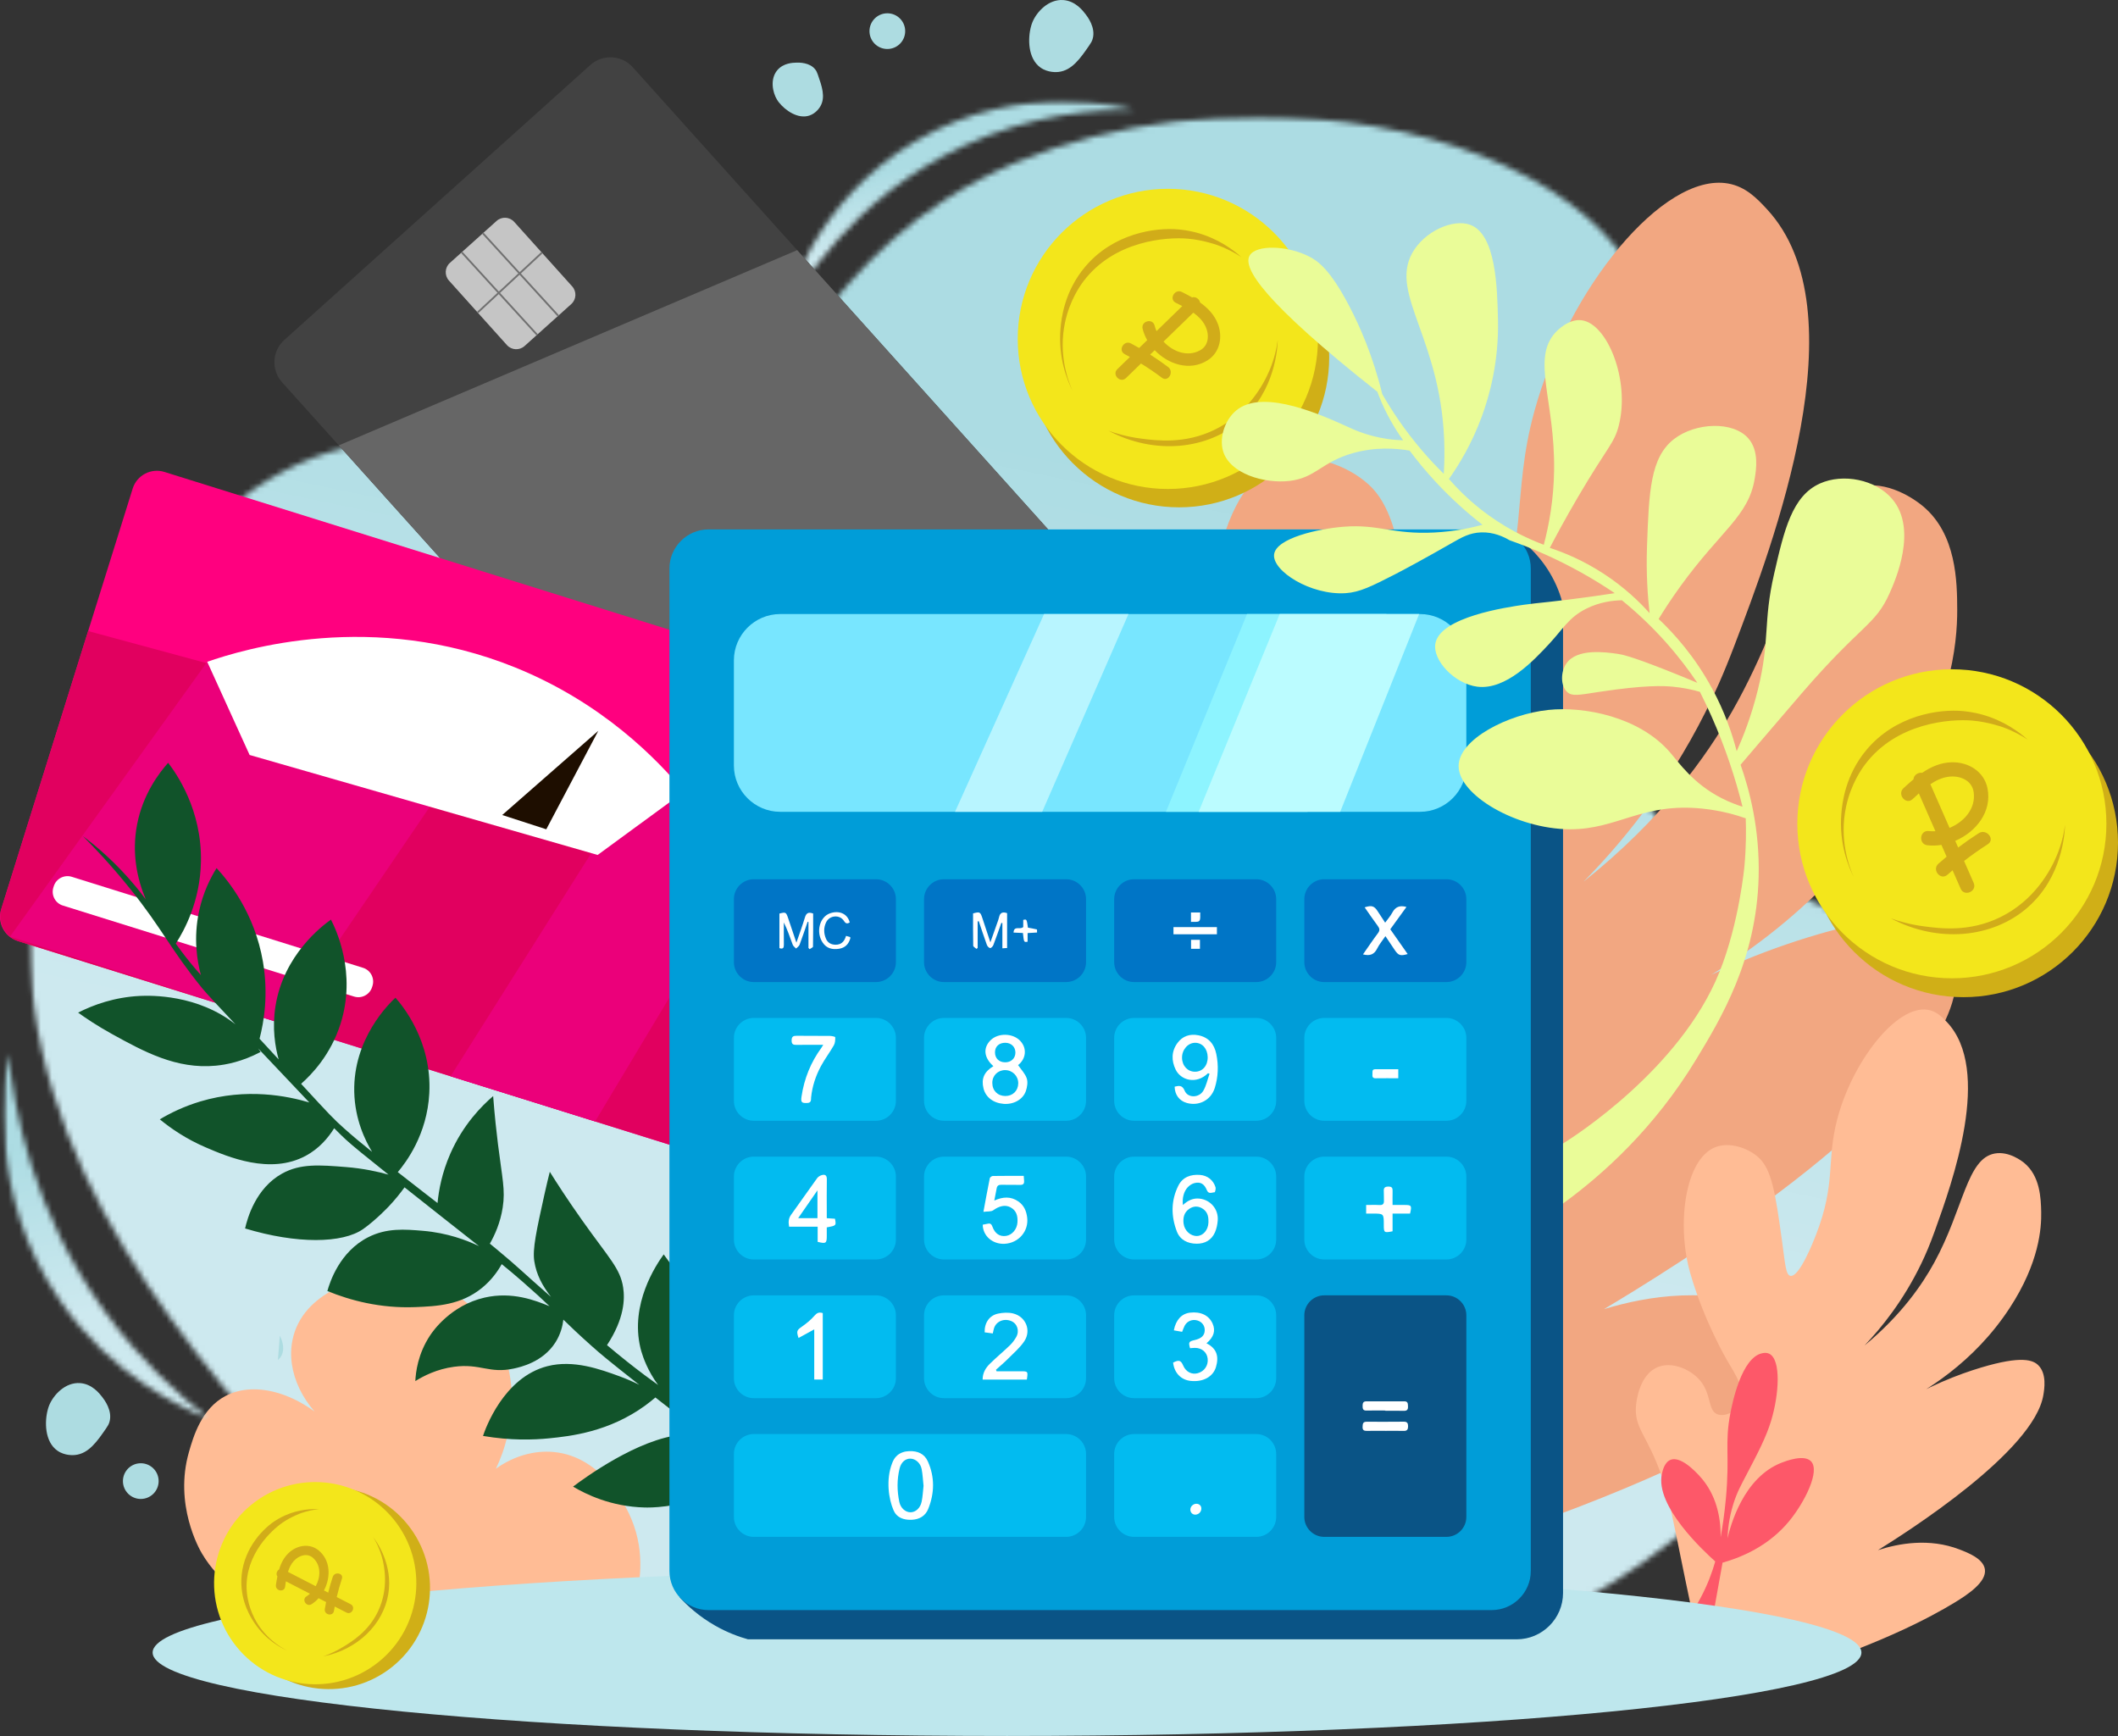 <svg width="388" height="318" viewBox="0 0 388 318" fill="none" xmlns="http://www.w3.org/2000/svg"><rect x="0" y="0" width="388" height="318" fill="#333333" stroke="none"/><mask id="mask0_2608_2709" style="mask-type: luminance" maskUnits="userSpaceOnUse" x="143" y="18" width="65" height="41" ><path d="M143.232 18.258H207.915V58.637H143.232V18.258Z" fill="white" /></mask><g mask="url(#mask0_2608_2709)"><mask id="mask1_2608_2709" style="mask-type: luminance" maskUnits="userSpaceOnUse" x="143" y="18" width="65" height="41" ><path d="M167.678 25.878C149.151 36.836 144.136 55.004 143.26 58.428C146.504 52.39 156.224 36.246 176.296 26.836C189.24 20.768 201.104 20.024 207.896 20.134C206.287 19.723 201.424 18.56 194.808 18.56C187.291 18.56 177.511 20.062 167.678 25.878Z" fill="white" /></mask><g mask="url(#mask1_2608_2709)"><path d="M145.975 71.394L215.896 56.754L205.179 5.594L135.258 20.236L145.975 71.394Z" fill="url(#paint0_linear_2608_2709)" /></g></g><mask id="mask2_2608_2709" style="mask-type: luminance" maskUnits="userSpaceOnUse" x="5" y="21" width="347" height="272" ><path d="M5.365 21.294H351.249V292.413H5.365V21.294Z" fill="white" /></mask><g mask="url(#mask2_2608_2709)"><mask id="mask3_2608_2709" style="mask-type: luminance" maskUnits="userSpaceOnUse" x="5" y="21" width="347" height="272" ><path d="M173.128 36.574C144.541 54.989 140.824 84.335 111.742 88.854C101.364 90.467 94.736 87.833 88.27 85.2C81.916 82.614 75.718 80.026 66.271 81.467C35.01 86.233 7.098 129.173 5.453 168.411C3.576 213.167 36.036 249.306 58.313 274.108C65.456 282.058 71.919 288.179 76.502 292.292H291.353C297.002 289.117 304.303 284.385 311.815 277.517C339.997 251.751 361.445 204.796 345.918 177.503C334.997 158.304 316.158 167.078 302.152 147.953C279.574 117.124 317.148 78.783 298.742 49.076C287.762 31.353 259.725 21.333 230.474 21.333C210.18 21.333 189.302 26.155 173.128 36.574Z" fill="white" /></mask><g mask="url(#mask3_2608_2709)"><path d="M346.406 364.078L-50.801 280.906L18.614 -50.454L415.822 32.718L346.406 364.078Z" fill="url(#paint1_linear_2608_2709)" /></g></g><path d="M132.749 160.229L51.665 70.015C49.65 67.773 49.837 64.291 52.079 62.278L108.166 11.891C110.408 9.877 113.889 10.063 115.903 12.304L196.987 102.519C199.001 104.761 198.816 108.242 196.574 110.255L140.487 160.643C138.245 162.657 134.763 162.471 132.749 160.229Z" fill="#424242" /><path d="M132.41 159.853C108.963 133.764 85.514 107.675 62.066 81.587C90.054 69.667 118.043 57.745 146.031 45.824C162.904 64.598 179.777 83.37 196.648 102.143C196.916 102.443 198.295 104.046 198.167 106.461C198.084 107.993 197.422 109.493 196.196 110.594L140.863 160.305C138.414 162.505 134.61 162.301 132.41 159.853Z" fill="#666666" /><path d="M92.87 63.218L82.236 51.386C81.397 50.453 81.475 49.003 82.408 48.166L90.974 40.47C91.907 39.632 93.357 39.71 94.195 40.642L104.829 52.474C105.667 53.408 105.59 54.857 104.657 55.695L96.092 63.39C95.159 64.228 93.709 64.15 92.87 63.218Z" fill="#C5C5C5" /><path d="M87.614 57.363L87.389 57.12L99.159 46.168L99.385 46.411L87.614 57.363Z" fill="#707070" /><path d="M102.138 57.949L88.339 42.841L88.583 42.617L102.384 57.725L102.138 57.949ZM98.289 61.463L84.461 46.325L84.707 46.1L98.534 61.24L98.289 61.463Z" fill="#707070" /><path d="M219.389 250.849C218.859 245.851 218.072 239.822 216.862 233.017C215.223 223.797 214.135 217.68 211.752 210.327C206.486 194.072 201.34 191.677 202.353 182.725C202.517 181.288 203.821 171.008 210.991 168.31C216.333 166.299 222.978 169.229 226.55 173.224C231.541 178.809 229.509 185.332 233.515 186.832C236.361 187.898 240.571 185.799 242.182 182.78C244.695 178.071 240.559 171.73 237.356 166.045C237.356 166.045 228.973 151.161 224.031 132.86C219.007 114.252 222.63 89.132 234.387 84.696C239.864 82.63 246.793 85.172 250.719 88.751C255.86 93.436 257.057 102.563 259.239 120.624C260.341 129.74 260.439 133.978 262.233 134.373C265.649 135.126 271.399 121.091 272.266 118.975C280.384 99.16 276.734 91.097 281.121 75.203C287.246 53.012 304.626 31.54 316.546 33.612C319.799 34.177 321.88 36.364 323.694 38.324C341.031 57.047 324.77 99.758 317.705 118.319C315.722 123.527 314.03 127.251 312.41 130.472C305.23 144.75 296.548 154.967 290.085 161.516C304.454 150.052 312.576 138.604 317.339 130.257C328.974 109.868 330.43 90.707 341.254 89.013C346.698 88.162 351.621 92.181 352.297 92.749C358.394 97.864 358.535 106.497 358.546 111.718C358.558 117.741 357.504 131.023 345.816 148.201C331.743 168.88 312.678 179.89 300.622 185.396C314.06 177.387 325.952 173.131 334.539 170.73C350.201 166.352 354.486 168.252 356.439 170.313C359.596 173.643 358.536 179.374 358.107 181.696C354.11 203.31 304.523 233.439 293.831 239.815C301.927 237.343 313.556 235.497 324.898 240.084C328.146 241.398 334.055 243.788 334.563 247.891C335.162 252.729 327.938 257.374 322.565 260.498C313.351 265.856 295.193 275.111 262.386 285.284C248.054 273.805 233.72 262.327 219.389 250.849Z" fill="#F2A781" /><path d="M310.888 299.682C309.193 291.675 307.924 285.461 307.097 281.365C305.36 272.763 305.044 272.257 304.453 270.538C301.789 262.795 299.303 261.692 299.711 257.394C299.777 256.704 300.313 251.768 303.726 250.414C306.267 249.405 309.477 250.751 311.221 252.634C313.661 255.267 312.745 258.408 314.677 259.094C316.049 259.579 318.048 258.538 318.794 257.078C319.957 254.8 317.921 251.797 316.338 249.101C316.338 249.101 312.192 242.042 309.666 233.317C307.098 224.445 308.618 212.378 314.212 210.152C316.818 209.114 320.16 210.273 322.072 211.953C324.576 214.155 325.227 218.516 326.429 227.15C327.035 231.509 327.119 233.538 327.982 233.712C329.626 234.043 332.259 227.27 332.656 226.248C336.375 216.685 334.556 212.854 336.52 205.201C339.264 194.515 347.405 184.079 353.133 184.968C354.698 185.211 355.713 186.241 356.599 187.165C365.067 195.984 357.646 216.588 354.42 225.542C353.516 228.054 352.737 229.853 351.988 231.41C348.672 238.312 344.601 243.283 341.561 246.475C348.347 240.86 352.138 235.305 354.348 231.264C359.746 221.396 360.279 212.202 365.45 211.298C368.051 210.843 370.444 212.725 370.773 212.992C373.739 215.39 373.88 219.525 373.93 222.027C373.988 224.912 373.599 231.284 368.147 239.616C361.584 249.644 352.544 255.083 346.815 257.826C353.184 253.873 358.845 251.732 362.938 250.506C370.405 248.274 372.474 249.147 373.427 250.117C374.969 251.685 374.51 254.44 374.325 255.556C372.597 265.946 349.099 280.81 344.032 283.958C347.889 282.703 353.445 281.718 358.92 283.818C360.487 284.419 363.338 285.513 363.617 287.475C363.946 289.788 360.524 292.075 357.978 293.618C353.609 296.265 344.99 300.856 329.359 306.013C323.202 303.903 317.045 301.792 310.888 299.682ZM57.938 296.416C56.978 296.388 43.616 295.76 36.985 284.559C36.508 283.754 31.852 275.599 34.613 265.982C35.412 263.196 36.893 258.034 41.334 255.706C46.859 252.807 55.184 255.231 61.496 262.029C55.569 257.909 52.374 251.334 53.589 245.429C55.38 236.722 65.955 233.331 72.961 233.571C84.731 233.973 90.793 244.774 91.146 245.429C94.676 251.972 93.747 258.367 93.282 261.271C91.75 270.861 85.725 276.755 83.635 278.63C86.675 270.398 94.167 265.31 101.425 265.982C110.522 266.825 114.849 276.313 115.657 278.234C118.392 284.74 117.036 290.734 116.448 292.858C96.944 294.044 77.442 295.23 57.938 296.416Z" fill="#FFBC95" /><path d="M313.71 296.542C314.326 293.112 314.942 289.684 315.557 286.254C319.26 285.21 324.168 283.07 327.856 278.528C330.564 275.193 333.472 269.507 331.775 267.699C330.506 266.344 327.116 267.651 326.397 267.929C319.354 270.645 317.009 279.493 316.466 281.796C316.519 280.295 316.732 278.097 317.509 275.58C318.2 273.339 319.009 271.921 319.92 270.182C322.015 266.184 323.515 263.324 324.436 260.32C325.908 255.526 326.339 249.007 324.08 247.965C323.625 247.754 323.186 247.826 322.901 247.874C318.997 248.549 317.299 257.288 317 258.831C315.9 264.486 316.918 266.44 316.165 274.542C315.882 277.581 315.485 280.038 315.207 281.585C315.241 278.947 314.827 274.59 311.885 270.998C311.523 270.557 308.174 266.539 306.011 267.425C304.909 267.876 304.574 269.413 304.447 269.993C303.162 275.899 312.166 284.191 314.219 286.03C313.671 287.968 312.846 290.231 311.576 292.625C310.956 293.794 310.309 294.846 309.671 295.784C311.018 296.037 312.364 296.29 313.71 296.542Z" fill="#FD5869" /><path d="M128.898 211.638L3.247 172.372C0.817 171.613 -0.55 169.004 0.21 166.575L24.312 89.483C25.071 87.054 27.681 85.688 30.11 86.447L155.762 125.713C158.192 126.473 159.558 129.081 158.799 131.51L134.696 208.602C133.937 211.031 131.329 212.397 128.898 211.638Z" fill="#FF007F" /><path d="M128.688 211.572L3.455 172.437C0.911 171.642 -0.521 168.91 0.275 166.366C5.565 149.443 10.856 132.521 16.146 115.599C61.514 127.885 106.881 140.172 152.248 152.458C146.419 171.104 140.59 189.748 134.761 208.393C134.663 208.703 134.117 210.326 128.688 211.572Z" fill="#E1005F" /><path d="M109.017 205.426C100.193 202.668 91.369 199.91 82.544 197.152C93.955 179.052 105.366 160.952 116.776 142.852C125.315 145.165 133.854 147.477 142.394 149.79C131.268 168.335 120.143 186.881 109.017 205.426ZM51.713 187.518C35.087 182.199 18.461 176.881 1.836 171.562C13.877 154.784 25.92 138.006 37.962 121.228C54.471 125.792 70.979 130.356 87.486 134.919C75.562 152.453 63.637 169.986 51.713 187.518Z" fill="#EB007A" /><path d="M125.316 145.016C120.039 148.882 114.762 152.748 109.484 156.613L45.725 138.296C43.136 132.607 40.549 126.917 37.961 121.228C44.66 118.916 68.267 111.696 94.391 122.272C110.369 128.741 120.37 139.066 125.316 145.016Z" fill="white" /><path d="M92.004 149.296C94.694 150.168 97.383 151.04 100.074 151.912L109.602 133.874C103.736 139.014 97.87 144.155 92.004 149.296Z" fill="#1E0E00" /><path d="M64.866 182.552L11.504 165.876C10.121 165.444 9.343 163.959 9.776 162.578L9.85 162.34C10.282 160.958 11.767 160.181 13.149 160.613L66.511 177.288C67.894 177.72 68.671 179.205 68.239 180.586L68.165 180.824C67.733 182.206 66.248 182.983 64.866 182.552Z" fill="white" /><path d="M147.912 274.068C146.982 273.257 146.074 272.481 145.193 271.735C145.656 270.049 146.054 267.816 145.912 265.212C145.751 262.253 145.01 260.969 144.757 258.224C144.562 256.105 144.641 252.951 146.138 248.927C145.127 249.679 140.977 252.936 139.733 258.964C139.001 262.509 139.573 265.565 140.297 267.713C136.958 265.044 134.372 263.128 133.054 262.164C132.786 261.968 132.529 261.781 132.279 261.599C132.363 261.02 132.449 260.306 132.509 259.488C133.095 251.426 130.186 245.069 127.92 240.266C126.608 237.484 124.604 233.796 121.585 229.781C120.161 231.756 115.389 238.881 117.324 246.928C117.441 247.414 117.937 249.379 119.311 251.787C119.702 252.47 120.125 253.104 120.563 253.709C119.835 253.189 119.024 252.598 118.089 251.898C115.74 250.138 113.643 248.456 111.199 246.406C114.384 241.559 114.482 237.977 114.157 235.843C113.62 232.34 111.629 230.571 106.618 223.501C104.013 219.826 102.014 216.723 100.719 214.654C100.471 215.635 100.12 217.068 99.736 218.805C98.265 225.468 97.529 228.8 97.879 231.037C98.267 233.52 99.357 235.516 100.939 237.57C95.477 232.799 95.183 232.325 90.997 228.852C90.554 228.486 90.137 228.142 89.737 227.816C90.649 226.222 91.656 223.989 92.089 221.208C92.598 217.936 92.004 215.877 91.215 209.521C90.959 207.454 90.622 204.456 90.341 200.784C88.284 202.547 84.836 205.98 82.476 211.379C80.963 214.839 80.378 218.012 80.153 220.374C79.371 219.773 78.515 219.111 77.561 218.369C75.801 216.999 74.254 215.796 72.868 214.712C74.378 212.929 78.245 207.831 78.644 200.27C79.152 190.617 73.62 184.09 72.443 182.761C71.262 183.868 64.688 190.239 64.895 199.989C65.005 205.122 66.946 208.992 68.168 211.004C66.167 209.399 64.589 208.083 63.141 206.791C61.086 204.96 60.447 204.278 55.161 198.537C57.105 196.82 60.572 193.23 62.376 187.569C65.367 178.179 61.516 170.19 60.627 168.455C58.926 169.674 51.964 174.952 50.468 184.293C49.816 188.363 50.424 191.816 51.048 194.072C50.001 192.936 48.838 191.676 47.547 190.278C48.347 187.208 49.2 182.184 48.169 176.17C46.636 167.222 41.839 161.368 39.676 159.021C38.579 160.777 37.213 163.445 36.468 166.917C35.408 171.865 36.117 176.074 36.802 178.62C35.368 177.005 34.359 175.77 33.141 174.138C32.804 173.689 32.497 173.266 32.2 172.853C33.746 170.458 36.667 165.151 36.812 157.862C37.003 148.337 32.325 141.716 30.804 139.731C29.055 141.698 26.196 145.505 25.123 150.981C24.089 156.271 25.134 161.016 26.702 164.757C26.17 164.032 25.586 163.274 24.905 162.448C21.23 157.993 17.583 154.966 15.183 153.165C17.119 155.093 20.279 158.376 23.813 162.777C29.811 170.246 31.159 173.798 37.031 181.016C37.769 181.922 39.671 183.97 43.137 187.648C36.231 182.164 27.646 182.343 25.67 182.435C20.962 182.657 17.091 184.078 14.309 185.494C15.685 186.483 17.808 187.923 20.536 189.425C26.317 192.61 32.301 195.907 39.544 195.214C41.4 195.036 44.312 194.505 47.736 192.702C47.608 192.504 47.461 192.288 47.301 192.061C51.175 196.163 54.248 199.416 56.667 201.954C52.711 200.776 45.201 199.224 36.703 201.766C33.744 202.652 31.265 203.856 29.275 205.043C31.297 206.706 34.087 208.634 37.687 210.177C41.744 211.916 49.511 215.244 56.039 211.706C58.45 210.399 60.097 208.478 61.22 206.669C62.121 207.579 62.823 208.265 63.359 208.756C64.58 209.877 67.03 211.872 71.177 215.174C69.232 214.628 66.564 214.035 63.359 213.781C58.545 213.398 55.022 213.118 51.67 214.983C46.849 217.662 45.33 223.134 44.897 225.03C54.36 227.897 62.75 227.79 66.526 225.139C68.843 223.515 71.224 220.99 71.224 220.99C72.43 219.711 73.381 218.505 74.106 217.499C76.028 219.021 78.225 220.757 80.728 222.737C83.779 225.149 86.008 226.898 87.751 228.268C85.499 227.191 81.958 225.838 77.451 225.462C74.15 225.186 70.817 224.908 67.4 226.663C62.207 229.33 60.436 234.84 59.972 236.492C64.149 238.211 69.656 239.686 76.03 239.442C80.079 239.285 84.43 239.058 88.266 235.946C90.056 234.494 91.198 232.848 91.913 231.567C93.195 232.605 94.28 233.518 95.694 234.75C97.901 236.674 99.4 238.059 100.675 239.278C100.635 239.262 100.597 239.245 100.555 239.228C98.112 238.244 93.853 236.529 88.757 237.7C82.557 239.124 79.295 243.861 78.817 244.581C76.534 248.008 76.158 251.415 76.086 252.99C77.59 252.05 80.025 250.791 83.186 250.368C87.999 249.725 89.616 251.673 94.111 250.697C95.328 250.431 99.445 249.537 101.757 245.891C102.697 244.41 103.065 242.905 103.205 241.736C104.553 243.048 106.043 244.475 108.367 246.546C109.947 247.955 111.25 249.071 117.115 253.679C116.044 253.143 114.842 252.606 113.501 252.116C109.954 250.821 105.065 249.037 100.283 250.259C92.198 252.325 88.883 261.839 88.484 263.038C93.495 263.893 97.685 263.767 100.61 263.474C104.52 263.084 111.57 262.294 118.198 257.467C118.948 256.922 119.573 256.411 120.062 255.99C121.68 257.255 123.552 258.715 125.735 260.417C126.932 261.349 128.045 262.215 129.094 263.032C128.691 262.943 127.071 262.614 124.862 262.819C116.877 263.558 107.105 270.729 104.98 272.321C107.278 273.688 111.902 275.992 118.089 276.144C119.1 276.169 123.796 276.226 129.34 273.959C132.758 272.563 135.32 270.767 137.051 269.329C142.122 273.484 144.283 275.795 146.423 279.368C149.003 283.676 150.288 287.706 150.971 290.451C155.558 290.414 160.147 290.379 164.735 290.342C158.507 283.667 152.72 278.261 147.912 274.068Z" fill="#11532A" /><path d="M340.996 302.718C340.996 311.158 270.921 318 184.479 318C98.037 318 27.963 311.158 27.963 302.718C27.963 294.279 98.037 287.436 184.479 287.436C270.921 287.436 340.996 294.279 340.996 302.718Z" fill="#BEE7ED" /><path d="M277.857 300.294H137.022C135.359 299.829 133.27 299.072 131.034 297.803C128.051 296.11 125.927 294.14 124.543 292.632L128.543 110.808C131.37 107.981 134.196 105.156 137.022 102.33C183.788 100.886 230.553 99.441 277.319 97.998C279.007 99.135 281.7 101.28 283.845 104.821C285.21 107.075 285.935 109.205 286.336 110.808V291.816C286.336 296.478 282.52 300.294 277.857 300.294Z" fill="#0A5486" /><path d="M273.265 294.94H129.797C125.858 294.94 122.635 291.717 122.635 287.78V104.137C122.635 100.199 125.858 96.978 129.797 96.978H273.265C277.205 96.978 280.428 100.199 280.428 104.137V287.78C280.428 291.717 277.205 294.94 273.265 294.94Z" fill="#009DD8" /><path d="M160.477 205.305H138.087C136.083 205.305 134.443 203.665 134.443 201.662V190.114C134.443 188.11 136.083 186.471 138.087 186.471H160.477C162.482 186.471 164.122 188.11 164.122 190.114V201.662C164.122 203.665 162.482 205.305 160.477 205.305ZM195.31 205.305H172.92C170.915 205.305 169.276 203.665 169.276 201.662V190.114C169.276 188.11 170.915 186.471 172.92 186.471H195.31C197.314 186.471 198.954 188.11 198.954 190.114V201.662C198.954 203.665 197.314 205.305 195.31 205.305ZM230.142 205.305H207.752C205.747 205.305 204.108 203.665 204.108 201.662V190.114C204.108 188.11 205.747 186.471 207.752 186.471H230.142C232.147 186.471 233.786 188.11 233.786 190.114V201.662C233.786 203.665 232.147 205.305 230.142 205.305ZM264.974 205.305H242.584C240.58 205.305 238.94 203.665 238.94 201.662V190.114C238.94 188.11 240.58 186.471 242.584 186.471H264.974C266.979 186.471 268.618 188.11 268.618 190.114V201.662C268.618 203.665 266.979 205.305 264.974 205.305Z" fill="#02BBF0" /><path d="M160.477 179.897H138.087C136.083 179.897 134.443 178.256 134.443 176.253V164.706C134.443 162.703 136.083 161.062 138.087 161.062H160.477C162.482 161.062 164.122 162.703 164.122 164.706V176.253C164.122 178.256 162.482 179.897 160.477 179.897Z" fill="#0075C6" /><path d="M260.139 148.709H142.922C138.258 148.709 134.443 144.893 134.443 140.231V120.96C134.443 116.298 138.258 112.482 142.922 112.482H260.139C264.802 112.482 268.618 116.298 268.618 120.96V140.231C268.618 144.893 264.802 148.709 260.139 148.709Z" fill="#78E6FF" /><path d="M195.311 179.897H172.921C170.917 179.897 169.277 178.256 169.277 176.253V164.706C169.277 162.703 170.917 161.062 172.921 161.062H195.311C197.316 161.062 198.955 162.703 198.955 164.706V176.253C198.955 178.256 197.316 179.897 195.311 179.897ZM230.144 179.897H207.754C205.749 179.897 204.11 178.256 204.11 176.253V164.706C204.11 162.703 205.749 161.062 207.754 161.062H230.144C232.148 161.062 233.788 162.703 233.788 164.706V176.253C233.788 178.256 232.148 179.897 230.144 179.897ZM264.976 179.897H242.586C240.581 179.897 238.942 178.256 238.942 176.253V164.706C238.942 162.703 240.581 161.062 242.586 161.062H264.976C266.981 161.062 268.62 162.703 268.62 164.706V176.253C268.62 178.256 266.981 179.897 264.976 179.897Z" fill="#0075C6" /><path d="M160.477 230.711H138.087C136.083 230.711 134.443 229.072 134.443 227.068V215.521C134.443 213.517 136.083 211.878 138.087 211.878H160.477C162.482 211.878 164.122 213.517 164.122 215.521V227.068C164.122 229.072 162.482 230.711 160.477 230.711ZM195.31 230.711H172.92C170.915 230.711 169.276 229.072 169.276 227.068V215.521C169.276 213.517 170.915 211.878 172.92 211.878H195.31C197.314 211.878 198.954 213.517 198.954 215.521V227.068C198.954 229.072 197.314 230.711 195.31 230.711ZM230.142 230.711H207.752C205.747 230.711 204.108 229.072 204.108 227.068V215.521C204.108 213.517 205.747 211.878 207.752 211.878H230.142C232.147 211.878 233.786 213.517 233.786 215.521V227.068C233.786 229.072 232.147 230.711 230.142 230.711ZM264.974 230.711H242.584C240.58 230.711 238.94 229.072 238.94 227.068V215.521C238.94 213.517 240.58 211.878 242.584 211.878H264.974C266.979 211.878 268.618 213.517 268.618 215.521V227.068C268.618 229.072 266.979 230.711 264.974 230.711ZM160.477 256.119H138.087C136.083 256.119 134.443 254.48 134.443 252.476V240.929C134.443 238.925 136.083 237.286 138.087 237.286H160.477C162.482 237.286 164.122 238.925 164.122 240.929V252.476C164.122 254.48 162.482 256.119 160.477 256.119ZM195.31 256.119H172.92C170.915 256.119 169.276 254.48 169.276 252.476V240.929C169.276 238.925 170.915 237.286 172.92 237.286H195.31C197.314 237.286 198.954 238.925 198.954 240.929V252.476C198.954 254.48 197.314 256.119 195.31 256.119ZM230.142 256.119H207.752C205.747 256.119 204.108 254.48 204.108 252.476V240.929C204.108 238.925 205.747 237.286 207.752 237.286H230.142C232.147 237.286 233.786 238.925 233.786 240.929V252.476C233.786 254.48 232.147 256.119 230.142 256.119ZM195.31 281.527H138.087C136.083 281.527 134.443 279.887 134.443 277.884V266.336C134.443 264.333 136.083 262.693 138.087 262.693H195.31C197.314 262.693 198.954 264.333 198.954 266.336V277.884C198.954 279.887 197.314 281.527 195.31 281.527ZM230.142 281.527H207.752C205.747 281.527 204.108 279.887 204.108 277.884V266.336C204.108 264.333 205.747 262.693 207.752 262.693H230.142C232.147 262.693 233.786 264.333 233.786 266.336V277.884C233.786 279.887 232.147 281.527 230.142 281.527Z" fill="#02BBF0" /><path d="M264.975 281.527H242.585C240.581 281.527 238.941 279.887 238.941 277.884V240.928C238.941 238.925 240.581 237.285 242.585 237.285H264.975C266.98 237.285 268.62 238.925 268.62 240.928V277.884C268.62 279.887 266.98 281.527 264.975 281.527Z" fill="#0A5486" /><path d="M169.186 272.181C169.078 271.165 169.033 270.13 168.842 269.122C168.63 268.003 167.737 267.232 166.809 267.198C165.899 267.165 165.088 267.819 164.8 268.995C164.301 271.027 164.321 273.093 164.749 275.132C164.989 276.284 165.903 277.032 166.811 277.024C167.728 277.014 168.586 276.273 168.835 275.094C169.034 274.15 169.073 273.172 169.186 272.181ZM163.437 268.017C163.62 267.545 163.866 267.037 164.364 266.606C164.934 266.115 165.684 265.851 166.568 265.822C168.081 265.771 169.337 266.275 169.98 267.716C171.261 270.587 171.2 273.517 170.046 276.4C169.535 277.679 168.459 278.326 167.05 278.396C165.966 278.449 164.973 278.217 164.293 277.553C163.947 277.213 163.777 276.856 163.673 276.614C162.817 274.655 162.244 271.068 163.437 268.017ZM187.539 215.4C187.568 215.788 187.583 216.052 187.605 216.315C187.647 216.835 187.44 217.064 186.891 217.051C185.736 217.023 184.58 217.063 183.426 217.032C182.914 217.019 182.663 217.215 182.577 217.704C182.456 218.396 182.312 219.084 182.148 219.921C183.736 219.204 185.197 219.125 186.585 220.105C187.606 220.826 188.028 221.858 188.173 223.053C188.471 225.529 186.606 227.702 184.05 227.841C181.853 227.959 180.051 226.418 180.029 224.343C180.331 224.285 180.645 224.233 180.955 224.161C181.419 224.054 181.637 224.239 181.798 224.687C182.271 226.003 183.163 226.578 184.326 226.393C185.426 226.217 186.303 225.174 186.39 223.931C186.471 222.761 186.219 221.738 185.088 221.145C184.118 220.637 183.005 220.939 181.971 221.692C181.569 221.986 180.879 221.885 180.154 221.988C180.567 219.77 180.92 217.803 181.319 215.845C181.354 215.667 181.674 215.423 181.865 215.419C183.726 215.387 185.587 215.4 187.539 215.4ZM146.22 223.144H149.752V218.051C148.522 219.826 147.42 221.415 146.22 223.144ZM151.458 223.15C152.058 223.191 152.519 223.223 152.962 223.252C153.199 224.517 153.199 224.517 151.457 224.837C151.457 225.333 151.457 225.854 151.458 226.377C151.459 227.759 151.324 227.859 149.788 227.487V224.705H144.554C144.405 223.861 144.44 223.188 144.921 222.524C146.535 220.297 148.095 218.029 149.708 215.802C149.901 215.535 150.271 215.329 150.597 215.245C151.229 215.081 151.482 215.376 151.47 216.055C151.433 218.067 151.457 220.081 151.458 222.094V223.15ZM249.688 174.825C250.629 173.481 251.496 172.185 252.429 170.939C252.804 170.438 252.751 170.091 252.401 169.621C251.575 168.51 250.798 167.361 249.992 166.211C251.274 165.796 251.736 165.939 252.374 166.915C252.81 167.58 253.246 168.247 253.749 169.015C254.219 168.364 254.718 167.814 255.055 167.179C255.612 166.132 256.407 165.792 257.651 166.137C256.656 167.511 255.681 168.857 254.69 170.225C255.764 171.756 256.814 173.251 257.874 174.765C256.537 175.152 256.178 175.033 255.496 174.013C254.957 173.209 254.418 172.404 253.802 171.488C253.248 172.301 252.669 172.981 252.286 173.756C251.749 174.846 250.957 175.158 249.688 174.825ZM255.107 220.73C255.937 220.73 256.613 220.731 257.289 220.729C258.581 220.726 258.658 220.834 258.311 222.307H255.108V225.552C253.556 225.856 253.498 225.81 253.501 224.381C253.503 222.307 253.503 222.307 251.45 222.307C251.072 222.306 250.694 222.307 250.266 222.307V220.73C251.072 220.73 251.889 220.694 252.699 220.741C253.329 220.777 253.554 220.529 253.524 219.927C253.496 219.366 253.539 218.803 253.501 218.243C253.458 217.606 253.664 217.364 254.35 217.359C255.04 217.356 255.127 217.67 255.112 218.218C255.09 219.009 255.107 219.801 255.107 220.73ZM148.103 173.65V168.889C148.052 168.877 148.001 168.867 147.95 168.855C147.463 170.263 146.994 171.676 146.471 173.07C146.369 173.341 146.05 173.53 145.831 173.758C145.621 173.525 145.319 173.327 145.219 173.054C144.717 171.705 144.268 170.336 143.592 168.982C143.592 170.337 143.579 171.694 143.598 173.05C143.606 173.611 143.463 173.915 142.783 173.683V167.35C143.93 167.046 144.006 167.085 144.373 168.171C144.861 169.617 145.348 171.064 145.892 172.68C146.456 171.035 147.004 169.57 147.451 168.076C147.688 167.28 148.075 167.005 148.962 167.344C148.962 169.334 148.976 171.368 148.934 173.4C148.93 173.561 148.532 173.713 148.317 173.869C148.246 173.797 148.175 173.723 148.103 173.65ZM154.987 171.437C155.3 171.525 155.522 171.587 155.726 171.644C155.752 171.728 155.795 171.788 155.783 171.833C155.495 172.938 154.816 173.639 153.662 173.805C152.473 173.975 151.437 173.746 150.711 172.668C149.415 170.747 150.133 167.937 152.103 167.284C153.797 166.721 155.284 167.421 155.663 168.985C155.223 169.232 154.943 169.23 154.613 168.709C153.848 167.493 151.975 167.642 151.345 168.936C150.867 169.919 150.886 170.946 151.305 171.942C151.622 172.699 152.254 173.048 153.065 173.057C154.109 173.066 154.688 172.472 154.987 171.437ZM253.784 258.383C252.631 258.383 251.478 258.361 250.325 258.391C249.688 258.408 249.617 258.063 249.616 257.554C249.615 257.041 249.706 256.694 250.326 256.698C252.632 256.708 254.938 256.706 257.244 256.696C257.964 256.693 257.912 257.171 257.932 257.665C257.956 258.242 257.725 258.455 257.152 258.441C256.03 258.414 254.906 258.433 253.784 258.433V258.383ZM253.778 262.104C252.654 262.104 251.528 262.085 250.405 262.113C249.852 262.126 249.588 261.968 249.615 261.365C249.638 260.845 249.653 260.433 250.35 260.438C252.629 260.453 254.908 260.443 257.186 260.427C257.772 260.424 257.95 260.705 257.949 261.25C257.948 261.816 257.803 262.136 257.151 262.117C256.027 262.083 254.903 262.108 253.778 262.108V262.104ZM256.153 197.517C254.709 197.517 253.355 197.503 252 197.524C251.426 197.533 251.378 197.183 251.421 196.77C251.458 196.4 251.263 195.864 251.942 195.862C253.324 195.856 254.705 195.86 256.153 195.86V197.517ZM179.098 168.78V173.638C179.027 173.7 178.956 173.76 178.885 173.822C178.676 173.626 178.29 173.434 178.286 173.233C178.241 171.256 178.258 169.279 178.258 167.319C179.489 166.986 179.582 167.034 179.955 168.158C180.416 169.553 180.878 170.948 181.429 172.618C181.889 171.315 182.265 170.259 182.636 169.202C182.772 168.812 182.932 168.426 183.018 168.024C183.194 167.199 183.664 166.974 184.494 167.272V173.659C184.238 173.676 183.989 173.691 183.626 173.714V169.091C183.562 169.081 183.498 169.072 183.434 169.062C182.954 170.416 182.49 171.774 181.977 173.114C181.885 173.353 181.576 173.682 181.388 173.669C181.172 173.653 180.88 173.34 180.791 173.095C180.269 171.659 179.796 170.205 179.306 168.756C179.237 168.765 179.167 168.773 179.098 168.78ZM187.449 169.808V168.511C188.086 168.356 188.086 168.356 188.31 169.927C188.851 170.029 189.404 170.119 189.945 170.257C189.994 170.269 189.966 170.582 189.978 170.821C189.41 170.854 188.866 170.885 188.248 170.921V172.504C187.573 172.629 187.573 172.629 187.391 170.909C186.859 170.885 186.313 170.86 185.671 170.832C185.753 169.475 186.897 170.387 187.449 169.808ZM221.375 223.785C221.42 222.626 221.055 221.817 220.175 221.32C219.382 220.873 218.56 220.946 217.827 221.463C216.902 222.115 216.692 223.082 216.825 224.141C216.986 225.433 218.087 226.443 219.267 226.414C220.399 226.387 221.311 225.335 221.375 223.979C221.38 223.862 221.375 223.743 221.375 223.785ZM216.702 220.745C217.57 219.915 218.569 219.432 219.747 219.565C221.779 219.795 223.231 221.517 223.079 223.556C223.023 224.305 222.864 225.088 222.56 225.769C221.933 227.172 220.73 227.831 219.219 227.825C217.581 227.818 216.186 227.138 215.591 225.593C214.512 222.789 214.495 219.913 215.87 217.18C216.658 215.614 218.127 215.098 219.828 215.225C221.193 215.328 222.286 216.176 222.679 217.505C222.76 217.779 222.581 218.404 222.513 218.405C222.021 218.414 221.419 218.823 221.088 218.018C220.609 216.854 219.914 216.451 218.819 216.719C218.368 216.829 217.91 217.14 217.584 217.483C216.85 218.252 216.545 219.515 216.702 220.745ZM184.187 191.019C183.044 191 182.282 191.688 182.274 192.748C182.265 193.841 182.978 194.568 184.088 194.596C185.194 194.625 185.995 193.9 186.015 192.853C186.035 191.797 185.277 191.037 184.187 191.019ZM184.163 200.769C185.531 200.776 186.516 199.813 186.534 198.453C186.551 197.114 185.483 196.031 184.136 196.025C182.799 196.018 181.779 197.03 181.782 198.362C181.784 199.78 182.755 200.762 184.163 200.769ZM181.982 195.305C180.25 193.764 180.057 191.985 181.427 190.588C182.833 189.154 185.602 189.221 186.953 190.725C188.189 192.1 187.929 193.994 186.506 195.107C187.063 195.922 187.791 196.656 188.091 197.537C188.325 198.222 188.173 199.141 187.926 199.864C187.388 201.437 185.644 202.361 183.838 202.206C181.94 202.045 180.561 200.978 180.167 199.371C179.733 197.6 180.288 196.325 181.982 195.305ZM150.812 191.395C149.109 191.395 147.527 191.379 145.944 191.404C145.36 191.412 145.017 191.343 145.017 190.608C145.017 189.857 145.334 189.728 145.982 189.737C147.992 189.767 150.003 189.736 152.013 189.759C152.363 189.762 153.01 189.908 153.011 189.996C153.018 190.494 152.992 191.063 152.753 191.481C152.011 192.784 151.09 193.988 150.382 195.308C149.43 197.083 148.801 198.985 148.589 201.013C148.548 201.405 148.682 202.005 147.921 202.045C146.854 202.1 146.674 201.938 146.834 200.862C147.321 197.589 148.523 194.609 150.476 191.935C150.573 191.801 150.653 191.651 150.812 191.395ZM218.933 196.322C220.31 196.311 221.272 195.187 221.238 193.63C221.202 192.096 220.252 191.019 218.934 191.02C217.616 191.022 216.508 192.302 216.538 193.792C216.566 195.259 217.583 196.332 218.933 196.322ZM221.298 196.598C219.1 198.734 216.294 197.846 215.373 195.939C214.574 194.284 214.579 192.595 215.691 191.071C216.63 189.782 217.986 189.339 219.54 189.646C221.411 190.017 222.442 191.26 222.815 193.069C223.247 195.158 223.171 197.251 222.538 199.285C221.84 201.528 219.629 202.671 217.406 202.04C216.047 201.655 215.211 200.548 215.184 199.059C215.978 198.867 216.588 198.741 217.028 199.812C217.582 201.158 219.653 201.154 220.442 199.797C220.985 198.861 221.21 197.739 221.577 196.701C221.484 196.667 221.392 196.632 221.298 196.598ZM180.009 252.722C180.005 251.501 180.557 250.586 181.321 249.832C182.498 248.671 183.779 247.615 184.971 246.469C185.433 246.025 185.838 245.494 186.155 244.936C186.815 243.771 186.351 242.427 185.198 241.974C183.882 241.457 182.48 242.064 182.09 243.328C182.005 243.605 181.957 243.893 181.872 244.264C181.335 244.19 180.852 244.125 180.378 244.06C180.332 242.305 181.252 240.954 182.869 240.623C183.742 240.445 184.72 240.391 185.575 240.596C187.908 241.157 188.971 243.686 187.645 245.686C186.843 246.893 185.685 247.87 184.65 248.913C183.953 249.614 183.19 250.248 182.456 250.914C182.491 251.006 182.525 251.1 182.561 251.192H185.605C186.048 251.192 186.492 251.193 186.937 251.193C188.334 251.19 188.334 251.19 188.111 252.722H180.009ZM150.723 240.532V252.702H149.163V243.517C148.119 244.09 147.211 244.588 146.286 245.096C145.867 243.835 145.99 243.659 146.882 243.033C147.719 242.446 148.538 241.785 149.202 241.017C149.64 240.509 150.012 240.315 150.723 240.532ZM221.019 246.07C222.99 247.047 223.301 248.584 222.751 250.427C222.212 252.235 220.348 253.204 218.103 252.956C216.334 252.761 215.116 251.485 214.904 249.604C215.963 249.06 216.337 249.171 216.757 250.159C217.238 251.287 218.307 251.847 219.407 251.549C220.633 251.217 221.38 250.119 221.233 248.864C221.095 247.69 220.15 246.897 218.885 246.906C218.592 246.909 218.299 246.948 218.009 246.969C217.696 245.865 217.775 245.726 218.851 245.476C220.075 245.193 220.645 244.66 220.694 243.753C220.743 242.878 220.225 242.152 219.362 241.888C218.442 241.607 217.477 241.988 217.021 242.843C216.843 243.176 216.73 243.542 216.557 243.965C216.048 243.876 215.544 243.787 215.037 243.697C215.406 241.778 216.461 240.649 217.977 240.459C219.94 240.214 221.458 240.939 222.133 242.445C222.719 243.752 222.373 244.919 221.019 246.07ZM218.352 275.828C218.791 275.35 219.506 275.362 219.859 275.745C220.225 276.14 220.101 276.815 219.71 277.167C219.359 277.484 218.728 277.599 218.334 277.21C217.976 276.855 217.965 276.229 218.352 275.828ZM214.97 169.826H222.928V171.149H214.97V169.826ZM218.191 172.159H219.819V173.807H218.191V172.159ZM218.177 168.875V167.153H219.874C219.832 167.695 219.976 168.385 219.697 168.694C219.448 168.971 218.732 168.829 218.177 168.875Z" fill="white" /><path d="M191.263 112.482C185.826 124.558 180.39 136.633 174.953 148.709H190.924C196.191 136.633 201.459 124.558 206.727 112.482H191.263Z" fill="#B8F5FF" /><path d="M228.442 112.482C223.492 124.558 218.542 136.633 213.592 148.709H239.521C244.342 136.633 249.162 124.558 253.983 112.482H228.442Z" fill="#8DF4FF" /><path d="M234.434 112.482C229.484 124.558 224.534 136.633 219.584 148.709H245.514C250.334 136.633 255.154 124.558 259.975 112.482H234.434Z" fill="#BBFCFF" /><path d="M387.999 154.362C387.999 169.995 375.324 182.666 359.689 182.666C344.054 182.666 331.379 169.995 331.379 154.362C331.379 138.732 344.054 126.06 359.689 126.06C375.324 126.06 387.999 138.732 387.999 154.362Z" fill="#D0AF17" /><path d="M385.875 150.902C385.875 166.533 373.2 179.205 357.565 179.205C341.931 179.205 329.256 166.533 329.256 150.902C329.256 135.27 341.931 122.598 357.565 122.598C373.2 122.598 385.875 135.27 385.875 150.902Z" fill="#F3E61B" /><path d="M361.32 131.999C364.22 132.246 366.865 133.194 366.865 133.194C368.818 133.893 370.353 134.763 371.44 135.477C369.886 134.096 367.08 131.984 363.048 130.882C362.797 130.812 361.326 130.417 359.665 130.261C355.082 129.831 347.267 131.064 342.005 137.264C338.002 141.979 337.477 147.212 337.326 148.956C336.842 154.56 338.674 158.838 339.579 160.647C338.767 158.809 336.874 153.848 338.193 147.743C339.091 143.583 341.063 140.834 341.637 140.067C347.46 132.305 357.398 131.665 361.32 131.999ZM376.74 156.837C375.67 159.363 372.738 164.951 366.368 168.044C360.749 170.773 355.485 170.088 352.432 169.689C349.916 169.362 347.857 168.755 346.395 168.23C354.961 172.776 364.997 171.902 371.482 166.2C377.792 160.652 378.246 152.728 378.305 151.06C378.119 152.484 377.714 154.54 376.74 156.837Z" fill="#D1AC19" /><path d="M361.562 145.115C361.983 148.118 359.806 150.558 357.142 151.655C355.971 148.987 354.801 146.32 353.631 143.652C354.629 142.98 355.707 142.464 356.899 142.293C358.933 142.004 361.247 142.863 361.562 145.115ZM357.605 139.636C355.556 139.664 353.76 140.459 352.129 141.563C351.401 141.444 350.568 141.98 350.531 142.768C349.905 143.286 349.3 143.829 348.713 144.369C347.48 145.501 349.129 147.528 350.37 146.388C350.742 146.046 351.124 145.691 351.517 145.339C352.53 147.648 353.542 149.956 354.555 152.264C354.141 152.29 353.731 152.283 353.331 152.235C351.658 152.035 351.404 154.634 353.075 154.835C353.922 154.936 354.791 154.907 355.653 154.768C355.97 155.489 356.287 156.211 356.602 156.93C356.096 157.351 355.594 157.78 355.101 158.217C353.847 159.331 355.498 161.355 356.758 160.236C357.069 159.962 357.381 159.69 357.696 159.422C358.19 160.548 358.683 161.672 359.177 162.797C359.853 164.339 362.241 163.276 361.564 161.736C360.977 160.396 360.389 159.056 359.8 157.715C361.204 156.628 362.653 155.602 364.153 154.643C365.566 153.739 363.895 151.728 362.494 152.624C361.2 153.452 359.943 154.328 358.72 155.252C358.541 154.844 358.362 154.436 358.184 154.03C361.978 152.411 364.961 148.694 364.09 144.397C363.467 141.326 360.613 139.592 357.605 139.636Z" fill="#D1AC19" /><path d="M243.5 65.441C243.5 80.625 231.188 92.934 216.001 92.934C200.814 92.934 188.502 80.625 188.502 65.441C188.502 50.257 200.814 37.948 216.001 37.948C231.188 37.948 243.5 50.257 243.5 65.441Z" fill="#D0AF17" /><path d="M241.438 62.08C241.438 77.263 229.126 89.573 213.939 89.573C198.751 89.573 186.439 77.263 186.439 62.08C186.439 46.896 198.751 34.587 213.939 34.587C229.126 34.587 241.438 46.896 241.438 62.08Z" fill="#F3E61B" /><path d="M217.581 43.718C220.399 43.957 222.968 44.879 222.968 44.879C224.864 45.558 226.356 46.402 227.411 47.097C225.902 45.754 223.176 43.704 219.261 42.633C219.015 42.565 217.587 42.181 215.974 42.03C211.522 41.613 203.93 42.808 198.818 48.833C194.931 53.413 194.421 58.495 194.275 60.19C193.804 65.633 195.584 69.787 196.463 71.546C195.674 69.76 193.835 64.942 195.116 59.011C195.989 54.97 197.904 52.299 198.461 51.556C204.117 44.016 213.772 43.393 217.581 43.718ZM232.561 67.845C231.52 70.299 228.673 75.727 222.486 78.732C217.027 81.381 211.913 80.716 208.946 80.329C206.503 80.012 204.503 79.421 203.083 78.912C211.404 83.328 221.153 82.478 227.453 76.94C233.582 71.551 234.023 63.853 234.08 62.233C233.9 63.617 233.506 65.613 232.561 67.845Z" fill="#D1AC19" /><path d="M219.827 64.184C217.507 65.441 214.856 64.412 213.15 62.575C214.967 60.809 216.786 59.043 218.603 57.277C219.455 57.886 220.204 58.606 220.706 59.527C221.562 61.095 221.566 63.241 219.827 64.184ZM223.088 59.292C222.441 57.632 221.246 56.41 219.849 55.417C219.724 54.788 219.034 54.273 218.38 54.483C217.768 54.13 217.14 53.803 216.521 53.489C215.224 52.83 214.074 54.79 215.38 55.454C215.773 55.654 216.178 55.856 216.584 56.069C215.011 57.597 213.439 59.125 211.865 60.652C211.718 60.324 211.6 59.987 211.517 59.647C211.17 58.224 208.974 58.808 209.32 60.23C209.495 60.95 209.783 61.651 210.16 62.31C209.668 62.788 209.177 63.265 208.685 63.742C208.188 63.457 207.687 63.178 207.18 62.91C205.89 62.227 204.743 64.189 206.039 64.876C206.358 65.044 206.673 65.216 206.988 65.391C206.221 66.136 205.455 66.881 204.687 67.626C203.638 68.646 205.231 70.267 206.279 69.248C207.193 68.36 208.106 67.473 209.02 66.586C210.334 67.398 211.61 68.266 212.849 69.196C214.016 70.071 215.148 68.099 213.99 67.231C212.921 66.428 211.824 65.67 210.698 64.955C210.977 64.686 211.254 64.415 211.532 64.146C214.008 66.745 217.945 68.043 221.181 66.026C223.495 64.583 224.038 61.729 223.088 59.292Z" fill="#D1AC19" /><path d="M74.643 279.23C81.085 287.178 79.864 298.842 71.915 305.283C63.966 311.724 52.299 310.502 45.857 302.555C39.415 294.607 40.635 282.943 48.585 276.502C56.534 270.061 68.201 271.283 74.643 279.23Z" fill="#D0AF17" /><path d="M72.137 278.347C78.579 286.294 77.359 297.958 69.409 304.399C61.46 310.839 49.793 309.618 43.351 301.671C36.908 293.724 38.13 282.059 46.079 275.618C54.028 269.178 65.694 270.398 72.137 278.347Z" fill="#F3E61B" /><path d="M51.86 278.851C53.437 277.782 55.172 277.174 55.172 277.174C56.453 276.726 57.592 276.535 58.439 276.451C57.08 276.388 54.783 276.471 52.279 277.572C52.123 277.641 51.212 278.045 50.303 278.65C47.795 280.32 44.33 284.166 44.211 289.486C44.119 293.531 46.008 296.408 46.651 297.357C48.715 300.406 51.408 301.826 52.614 302.374C51.444 301.774 48.437 300.031 46.591 296.383C45.334 293.899 45.202 291.688 45.178 291.063C44.94 284.717 49.729 280.297 51.86 278.851ZM69.937 285.127C70.434 286.853 71.247 290.902 69.284 295.098C67.551 298.8 64.592 300.621 62.876 301.676C61.461 302.547 60.164 303.085 59.206 303.421C65.433 302.204 70.176 297.625 71.124 292.055C72.045 286.634 69.01 282.418 68.353 281.546C68.845 282.346 69.485 283.558 69.937 285.127Z" fill="#D1AC19" /><path d="M57.39 285.419C58.842 286.773 58.742 288.911 57.838 290.566C56.144 289.692 54.449 288.818 52.755 287.944C52.985 287.191 53.321 286.484 53.857 285.907C54.772 284.921 56.302 284.404 57.39 285.419ZM53.12 284.264C52.091 285.123 51.505 286.266 51.13 287.501C50.711 287.74 50.508 288.355 50.814 288.771C50.709 289.293 50.626 289.818 50.55 290.334C50.39 291.418 52.063 291.769 52.225 290.678C52.273 290.351 52.321 290.013 52.375 289.672C53.842 290.429 55.308 291.186 56.774 291.941C56.575 292.125 56.362 292.291 56.141 292.431C55.207 293.018 56.149 294.445 57.081 293.858C57.553 293.561 57.984 293.187 58.365 292.762C58.823 292.998 59.281 293.235 59.738 293.471C59.654 293.893 59.576 294.318 59.505 294.743C59.327 295.826 61.001 296.176 61.18 295.087C61.224 294.819 61.272 294.554 61.321 294.287C62.036 294.656 62.75 295.024 63.465 295.393C64.444 295.899 65.22 294.375 64.242 293.869C63.391 293.431 62.539 292.992 61.687 292.552C61.953 291.422 62.267 290.303 62.634 289.198C62.98 288.155 61.302 287.821 60.959 288.854C60.642 289.807 60.364 290.772 60.123 291.745C59.864 291.611 59.605 291.478 59.347 291.344C60.609 288.958 60.594 285.839 58.38 284.014C56.798 282.708 54.632 283.004 53.12 284.264Z" fill="#D1AC19" /><path d="M346.635 91.404C343.601 87.824 337.626 86.667 333.397 88.568C328.276 90.87 326.832 97.157 325.005 105.111C322.951 114.055 324.289 117.125 322.05 126.264C320.838 131.214 319.27 135.114 318.149 137.609C317.331 134.427 315.976 130.434 313.658 126.147C310.486 120.279 306.72 116.096 303.848 113.383C304.649 112.074 306.014 109.913 307.866 107.358C315.296 97.1 320.351 94.55 321.459 87.622C321.716 86.014 322.269 82.565 320.277 80.296C317.473 77.099 310.625 77.382 306.684 80.414C302.306 83.783 302.078 90.112 301.72 100.031C301.537 105.104 301.854 109.338 302.193 112.32C300.311 110.217 297.56 107.566 293.801 105.111C290.077 102.68 286.578 101.233 283.911 100.356C285.051 98.175 286.79 94.939 289.047 91.086C294.478 81.819 295.716 81.261 296.555 77.926C298.638 69.644 294.468 59.33 289.782 58.67C287.357 58.329 285.197 60.63 284.936 60.916C280.521 65.745 284.859 73.36 284.7 86.086C284.631 91.529 283.763 96.185 282.808 99.793C279.597 98.587 275.383 96.578 271.107 93.176C268.789 91.333 266.92 89.452 265.433 87.741C267.275 85.136 269.621 81.293 271.462 76.278C272.844 72.512 274.588 66.325 274.416 58.552C274.287 52.769 274.069 42.923 269.333 41.181C266.202 40.028 260.911 42.35 258.695 46.38C254.486 54.036 264.36 62.423 264.605 82.187C264.63 84.156 264.553 85.767 264.488 86.795C263.151 85.483 261.791 84.038 260.439 82.452C257.457 78.956 255.096 75.461 253.219 72.189C251.484 65.104 249.07 59.69 247.158 56.04C243.738 49.509 241.538 47.865 239.827 46.988C235.846 44.948 230.061 44.781 228.913 46.831C227.645 49.099 231.4 55.228 252.322 71.769C252.397 71.972 252.469 72.174 252.55 72.378C253.869 75.757 255.508 78.509 257.041 80.65C256.389 80.634 255.397 80.585 254.204 80.414C250.535 79.891 247.926 78.657 247.112 78.287C242.209 76.055 231.954 71.388 226.9 74.86C224.453 76.542 223.289 80.091 224.064 82.659C225.302 86.768 231.58 88.637 236.238 88.095C241.042 87.535 242.054 84.651 247.821 83.013C251.971 81.836 255.711 82.118 258.223 82.541C259.584 84.356 261.151 86.268 262.95 88.214C265.921 91.424 268.88 94.032 271.579 96.131C269.681 96.648 266.581 97.352 262.714 97.549C255.168 97.933 252.583 95.984 246.167 96.486C241.57 96.844 233.76 98.559 233.402 101.567C233.043 104.573 240.101 109.081 246.521 108.657C249.118 108.485 251.247 107.4 255.504 105.23C257.181 104.375 261.182 102.215 266.024 99.439C267.742 98.455 269.215 97.594 271.343 97.525C273.591 97.452 275.421 98.3 276.543 98.967C280.531 100.369 284.989 102.269 289.664 104.875C291.89 106.116 293.936 107.391 295.81 108.657C294.869 108.801 293.478 109.011 291.791 109.248C284.489 110.275 281.779 110.402 279.144 110.784C276.01 111.238 263.823 113.012 262.95 117.875C262.396 120.968 266.513 125.279 270.634 125.792C275.877 126.445 281.008 120.939 283.754 117.992C286.366 115.19 287.375 113.106 290.61 111.493C293.056 110.274 295.433 109.993 297.11 109.957C299.634 112.004 302.442 114.576 305.265 117.756C307.537 120.315 309.408 122.805 310.939 125.083C309.601 124.517 307.601 123.683 305.148 122.719C298.577 120.136 297.079 119.876 296.283 119.765C294.085 119.458 288.884 118.728 286.945 121.538C285.88 123.081 285.865 125.598 287.063 126.737C287.998 127.626 289.274 127.299 292.974 126.737C301.357 125.464 304.765 125.631 306.448 125.792C308.261 125.965 309.703 126.288 310.549 126.501L311.412 126.737C312.137 128.175 312.849 129.671 313.539 131.227C316.125 137.056 317.937 142.643 319.213 147.771C318.304 147.49 316.96 147.015 315.431 146.236C310.136 143.535 307.593 139.714 305.857 137.727C300.282 131.348 290.324 129.348 283.636 130.046C276.313 130.811 267.217 135.405 267.207 140.327C267.194 145.656 277.827 151.846 287.536 151.908C296.321 151.963 300.819 146.977 311.885 148.126C315.313 148.482 318.059 149.291 319.804 149.899C319.882 152.098 319.886 155.101 319.568 158.643C319.568 158.643 318.635 169.03 314.958 178.141C307.841 195.781 288.396 208.185 286.336 209.471V220.461C293.733 215.072 303.105 206.617 310.703 194.095C315.246 186.605 321.776 175.842 322.168 160.652C322.397 151.826 320.47 144.65 318.858 140.091C319.613 139.206 320.812 137.799 322.287 136.073C326.09 131.622 329.33 127.851 330.087 126.973C341.079 114.236 343.508 114.613 346.163 108.657C347.185 106.363 351.364 96.983 346.635 91.404Z" fill="#EAFC98" /><mask id="mask4_2608_2709" style="mask-type: luminance" maskUnits="userSpaceOnUse" x="0" y="192" width="39" height="69" ><path d="M0.508 192.831H38.467V260.231H0.508V192.831Z" fill="white" /></mask><g mask="url(#mask4_2608_2709)"><mask id="mask5_2608_2709" style="mask-type: luminance" maskUnits="userSpaceOnUse" x="0" y="192" width="39" height="68" ><path d="M11.114 238.411C20.486 251.949 33.007 257.801 38.406 259.95C32.629 255.532 25.654 249.167 19.254 240.325C5.873 221.841 2.532 202.922 1.539 192.937C0.733 197.475 -2.532 218.698 11.114 238.411Z" fill="white" /></mask><g mask="url(#mask5_2608_2709)"><path d="M-0.813 268.163L51.853 257.134L36.684 184.725L-15.982 195.752L-0.813 268.163Z" fill="url(#paint2_linear_2608_2709)" /></g></g><path d="M199.547 8.312C197.919 10.675 196.378 12.908 193.896 13.18C193.613 13.21 192.002 13.36 190.619 12.383C188.29 10.736 188.255 7.053 188.887 4.788C188.943 4.591 189.008 4.361 189.134 4.056C189.933 2.128 192.096 -0.166 194.765 0.009C196.992 0.155 198.365 1.944 198.87 2.602C199.222 3.061 200.772 5.079 200.163 7.136C200.042 7.546 199.865 7.852 199.547 8.312ZM149.819 13.668C150.559 15.78 151.26 17.776 150.291 19.464C150.18 19.657 149.534 20.741 148.284 21.163C146.176 21.874 143.838 20.205 142.7 18.765C142.602 18.641 142.486 18.494 142.352 18.273C141.504 16.884 141.052 14.469 142.388 12.868C143.503 11.531 145.261 11.488 145.908 11.472C146.358 11.461 148.343 11.411 149.359 12.739C149.564 13.005 149.675 13.257 149.819 13.668ZM165.823 5.706C165.823 7.512 164.359 8.975 162.553 8.975C160.746 8.975 159.281 7.512 159.281 5.706C159.281 3.899 160.746 2.435 162.553 2.435C164.359 2.435 165.823 3.899 165.823 5.706ZM19.435 261.661C17.805 264.024 16.265 266.257 13.784 266.528C13.5 266.559 11.888 266.709 10.506 265.731C8.176 264.085 8.141 260.402 8.774 258.136C8.829 257.94 8.894 257.71 9.021 257.405C9.82 255.476 11.983 253.183 14.651 253.358C16.88 253.504 18.252 255.293 18.757 255.951C19.108 256.409 20.659 258.427 20.05 260.483C19.928 260.895 19.751 261.201 19.435 261.661ZM51.262 244.664C51.463 245.067 52.339 246.847 51.561 248.327C51.406 248.624 51.224 248.831 50.911 249.135M29.061 271.312C29.061 273.117 27.597 274.582 25.791 274.582C23.984 274.582 22.519 273.117 22.519 271.312C22.519 269.506 23.984 268.042 25.791 268.042C27.597 268.042 29.061 269.506 29.061 271.312Z" fill="#ADDCE1" /><defs><linearGradient id="paint0_linear_2608_2709" x1="180.778" y1="64.107" x2="170.065" y2="12.947" gradientUnits="userSpaceOnUse" ><stop stop-color="#CDE9EF" /><stop offset="0.25" stop-color="#CDE9EF" /><stop offset="0.375" stop-color="#CDE9EF" /><stop offset="0.438" stop-color="#CDE9EF" /><stop offset="0.445" stop-color="#CCE9EF" /><stop offset="0.453" stop-color="#CBE8EE" /><stop offset="0.461" stop-color="#CAE8EE" /><stop offset="0.469" stop-color="#C9E7EE" /><stop offset="0.477" stop-color="#C8E7ED" /><stop offset="0.484" stop-color="#C7E7ED" /><stop offset="0.488" stop-color="#C6E6EC" /><stop offset="0.492" stop-color="#C6E6EC" /><stop offset="0.496" stop-color="#C5E6EC" /><stop offset="0.5" stop-color="#C5E6EC" /><stop offset="0.504" stop-color="#C4E5EC" /><stop offset="0.508" stop-color="#C4E5EC" /><stop offset="0.512" stop-color="#C3E5EB" /><stop offset="0.516" stop-color="#C2E5EB" /><stop offset="0.52" stop-color="#C2E5EB" /><stop offset="0.523" stop-color="#C1E4EB" /><stop offset="0.527" stop-color="#C1E4EB" /><stop offset="0.531" stop-color="#C0E4EA" /><stop offset="0.535" stop-color="#C0E4EA" /><stop offset="0.539" stop-color="#BFE4EA" /><stop offset="0.543" stop-color="#BFE3EA" /><stop offset="0.547" stop-color="#BEE3EA" /><stop offset="0.551" stop-color="#BEE3EA" /><stop offset="0.555" stop-color="#BDE3E9" /><stop offset="0.559" stop-color="#BDE3E9" /><stop offset="0.562" stop-color="#BCE2E9" /><stop offset="0.566" stop-color="#BCE2E9" /><stop offset="0.57" stop-color="#BBE2E9" /><stop offset="0.574" stop-color="#BBE2E8" /><stop offset="0.578" stop-color="#BAE2E8" /><stop offset="0.582" stop-color="#BAE1E8" /><stop offset="0.586" stop-color="#B9E1E8" /><stop offset="0.59" stop-color="#B9E1E8" /><stop offset="0.594" stop-color="#B8E1E7" /><stop offset="0.598" stop-color="#B8E1E7" /><stop offset="0.602" stop-color="#B7E0E7" /><stop offset="0.605" stop-color="#B7E0E7" /><stop offset="0.609" stop-color="#B6E0E7" /><stop offset="0.613" stop-color="#B6E0E7" /><stop offset="0.617" stop-color="#B5E0E6" /><stop offset="0.621" stop-color="#B5DFE6" /><stop offset="0.625" stop-color="#B4DFE6" /><stop offset="0.629" stop-color="#B4DFE6" /><stop offset="0.633" stop-color="#B3DFE6" /><stop offset="0.637" stop-color="#B3DFE5" /><stop offset="0.641" stop-color="#B2DEE5" /><stop offset="0.645" stop-color="#B2DEE5" /><stop offset="0.648" stop-color="#B1DEE5" /><stop offset="0.652" stop-color="#B1DEE5" /><stop offset="0.656" stop-color="#B0DEE4" /><stop offset="0.66" stop-color="#B0DDE4" /><stop offset="0.664" stop-color="#AFDDE4" /><stop offset="0.668" stop-color="#AEDDE4" /><stop offset="0.672" stop-color="#AEDDE4" /><stop offset="0.676" stop-color="#ADDDE4" /><stop offset="0.68" stop-color="#ADDCE3" /><stop offset="0.688" stop-color="#ACDCE3" /><stop offset="0.75" stop-color="#ACDCE3" /><stop offset="1" stop-color="#ACDCE3" /></linearGradient><linearGradient id="paint1_linear_2608_2709" x1="149.237" y1="322.792" x2="218.623" y2="-8.573" gradientUnits="userSpaceOnUse" ><stop stop-color="#CDE9EF" /><stop offset="0.25" stop-color="#CDE9EF" /><stop offset="0.312" stop-color="#CDE9EF" /><stop offset="0.328" stop-color="#CDE9EF" /><stop offset="0.336" stop-color="#CCE9EF" /><stop offset="0.344" stop-color="#CCE8EF" /><stop offset="0.352" stop-color="#CBE8EE" /><stop offset="0.359" stop-color="#CAE8EE" /><stop offset="0.367" stop-color="#CAE8EE" /><stop offset="0.375" stop-color="#C9E8EE" /><stop offset="0.383" stop-color="#C9E7ED" /><stop offset="0.391" stop-color="#C8E7ED" /><stop offset="0.398" stop-color="#C7E7ED" /><stop offset="0.406" stop-color="#C7E7ED" /><stop offset="0.414" stop-color="#C6E6EC" /><stop offset="0.422" stop-color="#C5E6EC" /><stop offset="0.43" stop-color="#C5E6EC" /><stop offset="0.438" stop-color="#C4E5EC" /><stop offset="0.445" stop-color="#C3E5EC" /><stop offset="0.453" stop-color="#C3E5EB" /><stop offset="0.461" stop-color="#C2E5EB" /><stop offset="0.469" stop-color="#C2E4EB" /><stop offset="0.477" stop-color="#C1E4EB" /><stop offset="0.484" stop-color="#C0E4EA" /><stop offset="0.492" stop-color="#C0E4EA" /><stop offset="0.5" stop-color="#BFE3EA" /><stop offset="0.508" stop-color="#BEE3EA" /><stop offset="0.516" stop-color="#BEE3E9" /><stop offset="0.523" stop-color="#BDE3E9" /><stop offset="0.531" stop-color="#BCE2E9" /><stop offset="0.539" stop-color="#BCE2E9" /><stop offset="0.547" stop-color="#BBE2E8" /><stop offset="0.555" stop-color="#BAE2E8" /><stop offset="0.562" stop-color="#BAE1E8" /><stop offset="0.57" stop-color="#B9E1E8" /><stop offset="0.578" stop-color="#B8E1E7" /><stop offset="0.586" stop-color="#B8E1E7" /><stop offset="0.594" stop-color="#B7E0E7" /><stop offset="0.602" stop-color="#B6E0E7" /><stop offset="0.609" stop-color="#B6E0E7" /><stop offset="0.617" stop-color="#B5E0E6" /><stop offset="0.625" stop-color="#B4DFE6" /><stop offset="0.633" stop-color="#B4DFE6" /><stop offset="0.641" stop-color="#B3DFE6" /><stop offset="0.648" stop-color="#B2DFE5" /><stop offset="0.656" stop-color="#B2DEE5" /><stop offset="0.664" stop-color="#B1DEE5" /><stop offset="0.672" stop-color="#B0DEE5" /><stop offset="0.68" stop-color="#B0DDE4" /><stop offset="0.688" stop-color="#AFDDE4" /><stop offset="0.695" stop-color="#AEDDE4" /><stop offset="0.703" stop-color="#AEDDE4" /><stop offset="0.711" stop-color="#ADDCE3" /><stop offset="0.719" stop-color="#ACDCE3" /><stop offset="0.75" stop-color="#ACDCE3" /><stop offset="1" stop-color="#ACDCE3" /></linearGradient><linearGradient id="paint2_linear_2608_2709" x1="25.26" y1="262.703" x2="10.098" y2="190.291" gradientUnits="userSpaceOnUse" ><stop stop-color="#CDE9EF" /><stop offset="0.25" stop-color="#CDE9EF" /><stop offset="0.312" stop-color="#CDE9EF" /><stop offset="0.32" stop-color="#CDE9EF" /><stop offset="0.328" stop-color="#CCE9EF" /><stop offset="0.336" stop-color="#CCE8EF" /><stop offset="0.344" stop-color="#CBE8EE" /><stop offset="0.352" stop-color="#CBE8EE" /><stop offset="0.359" stop-color="#CAE8EE" /><stop offset="0.367" stop-color="#C9E8EE" /><stop offset="0.375" stop-color="#C9E7ED" /><stop offset="0.383" stop-color="#C8E7ED" /><stop offset="0.391" stop-color="#C8E7ED" /><stop offset="0.398" stop-color="#C7E7ED" /><stop offset="0.406" stop-color="#C7E6ED" /><stop offset="0.414" stop-color="#C6E6EC" /><stop offset="0.422" stop-color="#C5E6EC" /><stop offset="0.43" stop-color="#C5E6EC" /><stop offset="0.438" stop-color="#C4E6EC" /><stop offset="0.445" stop-color="#C4E5EC" /><stop offset="0.453" stop-color="#C3E5EB" /><stop offset="0.461" stop-color="#C3E5EB" /><stop offset="0.469" stop-color="#C2E5EB" /><stop offset="0.477" stop-color="#C1E4EB" /><stop offset="0.484" stop-color="#C1E4EB" /><stop offset="0.492" stop-color="#C0E4EA" /><stop offset="0.5" stop-color="#C0E4EA" /><stop offset="0.508" stop-color="#BFE3EA" /><stop offset="0.516" stop-color="#BEE3EA" /><stop offset="0.523" stop-color="#BEE3E9" /><stop offset="0.531" stop-color="#BDE3E9" /><stop offset="0.539" stop-color="#BDE3E9" /><stop offset="0.547" stop-color="#BCE2E9" /><stop offset="0.555" stop-color="#BCE2E9" /><stop offset="0.562" stop-color="#BBE2E8" /><stop offset="0.57" stop-color="#BAE2E8" /><stop offset="0.578" stop-color="#BAE1E8" /><stop offset="0.586" stop-color="#B9E1E8" /><stop offset="0.594" stop-color="#B9E1E8" /><stop offset="0.602" stop-color="#B8E1E7" /><stop offset="0.609" stop-color="#B7E0E7" /><stop offset="0.617" stop-color="#B7E0E7" /><stop offset="0.625" stop-color="#B6E0E7" /><stop offset="0.633" stop-color="#B6E0E6" /><stop offset="0.641" stop-color="#B5E0E6" /><stop offset="0.648" stop-color="#B4DFE6" /><stop offset="0.656" stop-color="#B4DFE6" /><stop offset="0.664" stop-color="#B3DFE6" /><stop offset="0.672" stop-color="#B3DFE5" /><stop offset="0.68" stop-color="#B2DEE5" /><stop offset="0.688" stop-color="#B1DEE5" /><stop offset="0.695" stop-color="#B1DEE5" /><stop offset="0.703" stop-color="#B0DEE5" /><stop offset="0.711" stop-color="#B0DDE4" /><stop offset="0.719" stop-color="#AFDDE4" /><stop offset="0.727" stop-color="#AEDDE4" /><stop offset="0.734" stop-color="#AEDDE4" /><stop offset="0.742" stop-color="#ADDDE3" /><stop offset="0.75" stop-color="#ADDCE3" /><stop offset="1" stop-color="#ACDCE3" /></linearGradient></defs></svg>